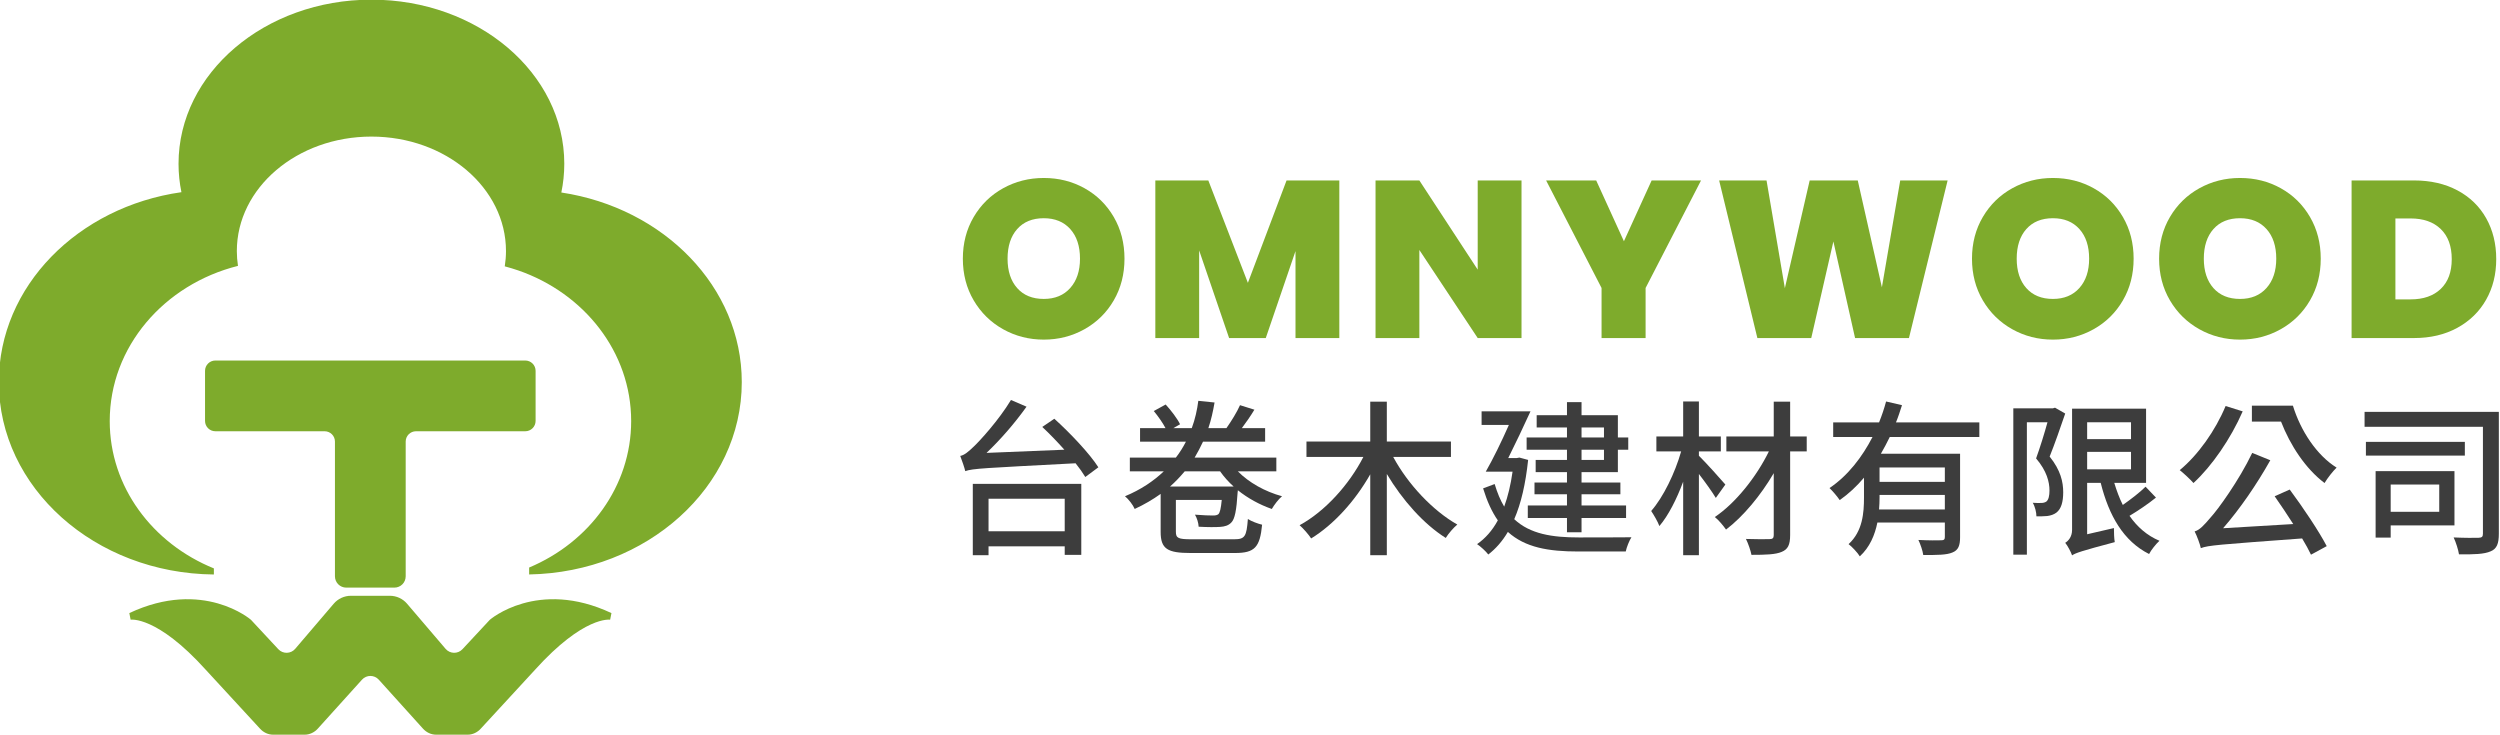 <?xml version="1.0" encoding="utf-8"?>
<!-- Generator: Adobe Illustrator 15.0.0, SVG Export Plug-In  -->
<!DOCTYPE svg PUBLIC "-//W3C//DTD SVG 1.1//EN" "http://www.w3.org/Graphics/SVG/1.1/DTD/svg11.dtd">
<svg version="1.1"
	 xmlns="http://www.w3.org/2000/svg" xmlns:xlink="http://www.w3.org/1999/xlink" xmlns:a="http://ns.adobe.com/AdobeSVGViewerExtensions/3.0/"
	 x="0px" y="0px" width="915px" height="269px" viewBox="0.426 0.125 915 269" enable-background="new 0.426 0.125 915 269"
	 xml:space="preserve">
<defs>
</defs>
<path fill="#7EAB2C" d="M367.557,120.62c-4.528-2.538-8.114-6.055-10.759-10.555c-2.647-4.501-3.969-9.587-3.969-15.261
	c0-5.673,1.321-10.76,3.969-15.26c2.645-4.501,6.23-8.004,10.759-10.514c4.527-2.509,9.491-3.764,14.892-3.764
	c5.455,0,10.433,1.255,14.934,3.764c4.5,2.51,8.059,6.013,10.678,10.514c2.618,4.5,3.928,9.587,3.928,15.26
	c0,5.674-1.31,10.76-3.928,15.261c-2.619,4.5-6.191,8.017-10.719,10.555c-4.529,2.535-9.491,3.804-14.893,3.804
	C377.048,124.424,372.084,123.155,367.557,120.62z M392.146,105.523c2.372-2.672,3.559-6.246,3.559-10.719
	c0-4.582-1.187-8.195-3.559-10.842c-2.374-2.646-5.605-3.969-9.697-3.969c-4.146,0-7.392,1.323-9.736,3.969
	c-2.346,2.646-3.519,6.26-3.519,10.842c0,4.527,1.173,8.115,3.519,10.76c2.345,2.646,5.59,3.969,9.736,3.969
	C386.541,109.533,389.772,108.196,392.146,105.523z"/>
<path fill="#7EAB2C" d="M490.619,66.167v57.685h-16.038V92.022l-10.882,31.829h-13.42l-10.963-32.075v32.075h-16.038V66.167h19.393
	l14.482,37.475l14.155-37.475H490.619z"/>
<path fill="#7EAB2C" d="M557.303,123.852h-16.037l-21.355-32.237v32.237h-16.037V66.167h16.037l21.355,32.647V66.167h16.037V123.852
	z"/>
<path fill="#7EAB2C" d="M623.007,66.167l-20.292,39.356v18.328h-16.119v-18.328l-20.292-39.356h18.328l10.146,22.255l10.146-22.255
	H623.007z"/>
<path fill="#7EAB2C" d="M713.256,66.167l-14.154,57.685h-19.72l-7.938-35.348l-8.101,35.348h-19.719l-13.992-57.685h17.347
	l6.709,39.438l9.083-39.438h17.592l8.837,39.11l6.709-39.11H713.256z"/>
<path fill="#7EAB2C" d="M736.903,120.62c-4.529-2.538-8.114-6.055-10.76-10.555c-2.646-4.501-3.969-9.587-3.969-15.261
	c0-5.673,1.322-10.76,3.969-15.26c2.646-4.501,6.23-8.004,10.76-10.514c4.527-2.509,9.491-3.764,14.892-3.764
	c5.454,0,10.433,1.255,14.933,3.764c4.5,2.51,8.06,6.013,10.678,10.514c2.619,4.5,3.928,9.587,3.928,15.26
	c0,5.674-1.309,10.76-3.928,15.261c-2.618,4.5-6.192,8.017-10.719,10.555c-4.528,2.535-9.491,3.804-14.892,3.804
	S741.43,123.155,736.903,120.62z M761.491,105.523c2.372-2.672,3.559-6.246,3.559-10.719c0-4.582-1.187-8.195-3.559-10.842
	c-2.373-2.646-5.604-3.969-9.696-3.969c-4.146,0-7.392,1.323-9.737,3.969c-2.346,2.646-3.519,6.26-3.519,10.842
	c0,4.527,1.173,8.115,3.519,10.76c2.346,2.646,5.591,3.969,9.737,3.969C755.886,109.533,759.118,108.196,761.491,105.523z"/>
<path fill="#7EAB2C" d="M805.387,120.62c-4.528-2.538-8.114-6.055-10.759-10.555c-2.647-4.501-3.969-9.587-3.969-15.261
	c0-5.673,1.321-10.76,3.969-15.26c2.645-4.501,6.23-8.004,10.759-10.514c4.527-2.509,9.491-3.764,14.892-3.764
	c5.454,0,10.433,1.255,14.933,3.764c4.501,2.51,8.06,6.013,10.679,10.514c2.618,4.5,3.927,9.587,3.927,15.26
	c0,5.674-1.309,10.76-3.927,15.261c-2.619,4.5-6.191,8.017-10.72,10.555c-4.528,2.535-9.491,3.804-14.892,3.804
	S809.915,123.155,805.387,120.62z M829.975,105.523c2.373-2.672,3.56-6.246,3.56-10.719c0-4.582-1.187-8.195-3.56-10.842
	c-2.373-2.646-5.604-3.969-9.696-3.969c-4.146,0-7.392,1.323-9.736,3.969c-2.346,2.646-3.52,6.26-3.52,10.842
	c0,4.527,1.174,8.115,3.52,10.76c2.345,2.646,5.59,3.969,9.736,3.969C824.371,109.533,827.602,108.196,829.975,105.523z"/>
<path fill="#7EAB2C" d="M899.85,69.807c4.554,2.429,8.06,5.824,10.514,10.188c2.454,4.365,3.683,9.356,3.683,14.975
	c0,5.564-1.242,10.527-3.724,14.891c-2.482,4.366-6.001,7.787-10.555,10.27c-4.555,2.483-9.832,3.723-15.833,3.723h-22.828V66.167
	h22.828C889.991,66.167,895.294,67.381,899.85,69.807z M893.753,105.851c2.673-2.563,4.01-6.189,4.01-10.882
	c0-4.746-1.337-8.414-4.01-11.006c-2.673-2.591-6.354-3.887-11.045-3.887h-5.564v29.619h5.564
	C887.399,109.695,891.081,108.415,893.753,105.851z"/>
<path fill="#3D3D3D" d="M386.312,153.383c5.76,5.208,12.929,12.744,16.115,17.771l-4.779,3.554
	c-0.919-1.532-2.145-3.249-3.554-5.025c-33.702,1.776-37.623,1.899-40.381,2.879c-0.245-1.163-1.226-3.982-1.839-5.575
	c1.472-0.244,3.003-1.53,5.025-3.491c2.145-2.023,9.069-9.56,13.542-16.976l5.698,2.452c-4.412,6.189-9.62,12.132-14.646,16.912
	l28.494-1.165c-2.635-2.94-5.454-5.883-8.089-8.332L386.312,153.383z M356.471,177.22h39.705v25.979h-6.065v-3.124h-27.88v3.247
	h-5.76V177.22z M362.231,182.672v11.888h27.88v-11.888H362.231z"/>
<path fill="#3D3D3D" d="M453.469,172.623c4.106,4.166,9.928,7.413,16.178,9.13c-1.288,1.042-2.88,3.187-3.738,4.657
	c-4.534-1.594-8.762-3.922-12.439-6.862c0,0.244,0,0.488-0.061,0.673c-0.429,6.803-1.042,9.866-2.328,11.152
	c-1.042,1.103-2.39,1.471-4.045,1.594c-1.654,0.123-4.656,0.123-7.904-0.061c-0.062-1.35-0.612-3.187-1.349-4.412
	c2.819,0.244,5.577,0.307,6.557,0.307c1.042,0,1.532-0.123,2.022-0.491c0.552-0.551,0.919-2.023,1.226-5.208h-16.79v11.642
	c0,2.329,0.858,2.757,5.638,2.757h15.687c3.983,0,4.534-1.04,5.025-7.413c1.348,0.858,3.676,1.715,5.208,2.082
	c-0.797,8.273-2.696,10.357-9.927,10.357h-16.237c-8.456,0-10.97-1.473-10.97-7.722v-13.91c-2.818,2.023-5.942,3.861-9.497,5.516
	c-0.612-1.471-2.268-3.615-3.554-4.657c5.76-2.389,10.417-5.515,14.216-9.13h-12.439V167.6h16.851
	c1.472-1.9,2.636-3.801,3.677-5.822h-16.789v-4.964h9.313c-0.98-1.9-2.757-4.412-4.289-6.25l4.351-2.389
	c2.022,2.205,4.289,5.208,5.27,7.229l-2.45,1.409h6.739c1.226-3.308,1.961-6.678,2.39-9.987l5.944,0.613
	c-0.552,3.185-1.226,6.311-2.268,9.374h6.618c1.777-2.512,3.86-5.882,4.963-8.395l5.271,1.654c-1.409,2.328-3.064,4.719-4.596,6.74
	h8.518v4.964h-22.734c-0.919,2.021-1.961,3.922-3.063,5.822h29.903v5.023H453.469z M451.938,178.199
	c-1.838-1.654-3.555-3.555-4.963-5.576h-12.929c-1.655,1.961-3.433,3.859-5.394,5.576H451.938z"/>
<path fill="#3D3D3D" d="M510.334,167.353c5.33,9.928,14.461,19.671,23.469,24.756c-1.348,1.103-3.309,3.37-4.229,4.903
	c-8.088-5.087-15.87-13.85-21.569-23.409v29.72h-6.066v-29.597c-5.575,9.805-13.357,18.383-21.629,23.47
	c-0.92-1.41-2.881-3.678-4.229-4.841c9.253-5.026,18.138-14.83,23.346-25.002h-20.834v-5.636h23.346v-14.584h6.066v14.584h23.47
	v5.636H510.334z"/>
<path fill="#3D3D3D" d="M559.723,168.455c-0.92,8.702-2.574,15.934-5.086,21.692c5.82,5.454,13.909,6.68,23.59,6.68
	c2.881,0,15.748,0,19.303-0.063c-0.797,1.227-1.777,3.678-2.083,5.208h-17.342c-10.846,0-19.425-1.407-25.797-7.168
	c-2.022,3.433-4.412,6.128-7.169,8.272c-0.797-1.104-2.88-3.002-4.105-3.8c3.003-2.082,5.576-4.962,7.598-8.699
	c-2.145-3.065-3.922-6.925-5.392-11.705l4.228-1.593c0.98,3.247,2.084,5.942,3.492,8.271c1.349-3.676,2.39-7.965,3.064-12.806
	h-9.804c2.573-4.475,5.82-11.092,8.456-17.096h-9.988v-4.964h17.892c-2.45,5.393-5.514,11.826-8.148,17.097h3.063l1.041-0.184
	L559.723,168.455z M573.938,156.569h-11.09v-4.473h11.09v-4.78h5.331v4.78h13.297v8.148h3.8v4.473h-3.8v8.213h-13.297v3.798h14.217
	v4.289h-14.217v4.105h16.3v4.597h-16.3v5.208h-5.331v-5.208h-14.339v-4.597h14.339v-4.105h-11.887v-4.289h11.887v-3.798H562.48
	v-4.476h11.458v-3.737h-14.767v-4.473h14.767V156.569z M579.269,156.569v3.676h8.211v-3.676H579.269z M587.48,164.718h-8.211v3.737
	h8.211V164.718z"/>
<path fill="#3D3D3D" d="M628.413,182.365c-1.287-2.145-3.861-5.76-6.189-8.763v29.72h-5.759v-26.9
	c-2.391,6.434-5.455,12.439-8.702,16.237c-0.612-1.653-2.022-4.042-3.002-5.515c4.412-5.024,8.701-13.847,10.968-21.813h-9.068
	v-5.454h9.805V147.07h5.759v12.807h8.027v5.454h-8.027v1.594c2.39,2.328,8.272,8.885,9.682,10.539L628.413,182.365z
	 M661.685,165.331h-6.066v30.639c0,3.614-0.858,5.208-3.064,6.126c-2.205,0.981-5.883,1.104-11.091,1.104
	c-0.306-1.594-1.226-4.227-2.021-5.82c3.677,0.121,7.537,0.121,8.64,0.061c1.104,0,1.532-0.367,1.532-1.47v-22.672
	c-4.718,8.088-11.152,15.87-17.463,20.648c-0.98-1.408-2.697-3.492-4.105-4.595c7.536-5.025,15.257-14.707,19.792-24.021h-15.564
	v-5.454h17.341v-12.744h6.005v12.744h6.066V165.331z"/>
<path fill="#3D3D3D" d="M692.079,160.061c-1.042,2.084-2.083,4.168-3.247,6.129h28.982v30.515c0,3.063-0.612,4.78-2.818,5.639
	c-2.145,0.919-5.576,0.919-10.661,0.919c-0.186-1.533-1.043-3.984-1.777-5.516c3.614,0.185,7.291,0.185,8.333,0.121
	c1.042,0,1.348-0.305,1.348-1.224v-5.271h-24.694c-0.918,4.597-2.817,9.069-6.434,12.377c-0.734-1.286-3.003-3.675-4.105-4.473
	c5.147-4.718,5.638-11.397,5.638-17.097v-7.229c-2.635,3.124-5.576,5.882-8.885,8.21c-0.858-1.286-2.573-3.31-3.737-4.412
	c6.739-4.533,11.948-11.335,15.747-18.689h-14.399v-5.331h16.789c1.042-2.572,1.899-5.146,2.574-7.659l5.82,1.349
	c-0.674,2.084-1.348,4.229-2.206,6.311h30.516v5.331H692.079z M712.238,186.594v-5.331H688.34v1.042
	c0,1.349-0.062,2.818-0.184,4.289H712.238z M712.238,171.214H688.34v5.269h23.897V171.214z"/>
<path fill="#3D3D3D" d="M756.295,151.482c-1.717,5.024-3.8,11.03-5.698,15.749c4.044,5.024,4.962,9.313,4.962,13.052
	c0,3.554-0.734,6.127-2.512,7.476c-0.919,0.674-1.961,1.042-3.309,1.226c-1.103,0.121-2.635,0.121-3.983,0.121
	c0-1.409-0.489-3.554-1.348-4.964c1.287,0.063,2.268,0.123,3.187,0.063c0.674,0,1.286-0.184,1.776-0.49
	c0.858-0.675,1.165-2.205,1.165-4.045c0-3.124-0.98-7.169-4.902-11.765c1.471-4.043,3.063-9.19,4.167-13.235h-7.537v48.469H737.3
	v-53.554h14.461l0.796-0.246L756.295,151.482z M789.506,182.244c-2.941,2.389-6.618,4.84-9.682,6.678
	c2.818,4.045,6.435,7.231,10.969,9.13c-1.226,1.104-3.064,3.37-3.8,4.842c-9.375-4.719-14.706-14.032-17.709-26.042h-4.962v18.811
	l9.804-2.268c0,1.594,0.061,3.861,0.306,5.147c-12.254,3.247-14.338,3.984-15.625,4.841c-0.429-1.287-1.654-3.555-2.512-4.595
	c1.041-0.613,2.512-2.084,2.512-4.719v-44.364h27.084v27.146h-11.643c0.858,2.817,1.839,5.514,3.125,8.088
	c2.88-2.021,6.25-4.596,8.334-6.68L789.506,182.244z M764.323,154.669v6.189h16.054v-6.189H764.323z M764.323,171.889h16.054v-6.373
	h-16.054V171.889z"/>
<path fill="#3D3D3D" d="M821.249,150.687c-4.351,9.988-11.275,20.037-18.016,26.226c-0.98-1.165-3.554-3.554-5.024-4.719
	c6.679-5.515,13.052-14.461,16.789-23.467L821.249,150.687z M838.466,179.302c4.902,6.617,10.662,15.197,13.542,20.71l-5.76,3.126
	c-0.858-1.776-1.899-3.737-3.247-5.942c-30.7,2.266-34.376,2.512-37.072,3.554c-0.245-1.288-1.409-4.473-2.268-6.129
	c1.839-0.49,3.493-2.328,5.883-5.147c2.512-2.695,10.295-13.357,15.196-23.59l6.618,2.695c-5.024,8.946-11.152,17.832-17.28,24.879
	l25.675-1.532c-2.267-3.555-4.657-7.108-6.802-10.172L838.466,179.302z M839.631,148.603c2.817,9.192,8.7,18.139,15.992,22.672
	c-1.348,1.286-3.37,3.861-4.411,5.638c-6.925-5.208-12.562-13.786-15.933-22.487h-10.662v-5.822H839.631z"/>
<path fill="#3D3D3D" d="M915,195.479c0,3.615-0.736,5.515-3.003,6.434c-2.329,1.042-6.128,1.165-11.581,1.103
	c-0.246-1.653-1.165-4.533-1.961-6.188c3.921,0.185,8.026,0.185,9.19,0.122c1.165-0.061,1.532-0.368,1.532-1.531v-39.095h-43.321
	v-5.452H915V195.479z M902.561,166.864h-36.214v-5.026h36.214V166.864z M875.416,192.415v4.474h-5.515v-24.328h28.86v19.854H875.416
	z M875.416,177.464v9.988h17.771v-9.988H875.416z"/>
<path fill="#7EAB2C" d="M205.874,70.579c0.709-3.413,1.082-6.925,1.082-10.511C206.956,26.892,175.35,0,136.362,0
	C97.375,0,65.769,26.892,65.769,60.068c0,3.545,0.366,7.02,1.059,10.396C28.945,75.842,0,104.918,0,139.981
	c0,38.651,35.164,70.021,78.706,70.407v-2.232c-22.437-9.094-38.118-29.803-38.118-53.917c0-27.164,19.898-50.025,46.943-56.804
	c-0.002-0.012-0.008-0.027-0.01-0.042c-0.268-1.759-0.413-3.548-0.413-5.369c0-23.147,22.052-41.91,49.254-41.91
	c27.203,0,49.256,18.763,49.256,41.91c0,1.893-0.163,3.754-0.448,5.582c0.113,0.029,0.225,0.064,0.339,0.094
	c1.532,0.412,3.042,0.87,4.524,1.38v-0.004c24.181,8.338,41.403,29.89,41.403,55.163c0,23.835-15.317,44.354-37.343,53.606v2.53
	c43.135-0.79,77.827-32.003,77.827-70.395C271.92,105.156,243.375,76.24,205.874,70.579"/>
<path fill="#7EAB2C" d="M192.672,132.074H79.25c-2.088,0-3.781,1.692-3.781,3.78v18.33c0,2.088,1.692,3.78,3.781,3.78h39.985
	c2.087,0,3.78,1.693,3.78,3.781v49.312c0,2.285,1.853,4.137,4.138,4.137h17.616c2.284,0,4.137-1.852,4.137-4.137v-49.312
	c0-2.088,1.692-3.781,3.781-3.781h39.985c2.088,0,3.78-1.692,3.78-3.78v-18.33C196.453,133.767,194.76,132.074,192.672,132.074"/>
<path fill="#7EAB2C" d="M179.709,226.959l-10.022,10.771c-1.684,1.812-4.569,1.748-6.173-0.129l-14.111-16.525
	c-1.569-1.839-3.87-2.898-6.292-2.898h-7.123h-7.123c-2.421,0-4.72,1.06-6.292,2.898l-14.108,16.525
	c-1.607,1.877-4.493,1.94-6.176,0.129l-10.023-10.771c0,0-17.456-15.153-44.506-2.443l0.477,2.417c0,0,9.577-1.527,27.506,18.337
	l19.839,21.533c1.28,1.42,3.017,2.215,4.826,2.215h11.513c1.809,0,3.545-0.795,4.824-2.215l16.172-17.917
	c1.645-1.821,4.501-1.821,6.144,0l16.17,17.917c1.282,1.42,3.017,2.215,4.828,2.215h11.512c1.81,0,3.546-0.795,4.826-2.215
	l19.839-21.533c17.926-19.864,27.505-18.337,27.505-18.337l0.478-2.417C197.167,211.806,179.709,226.959,179.709,226.959"/>
</svg>
